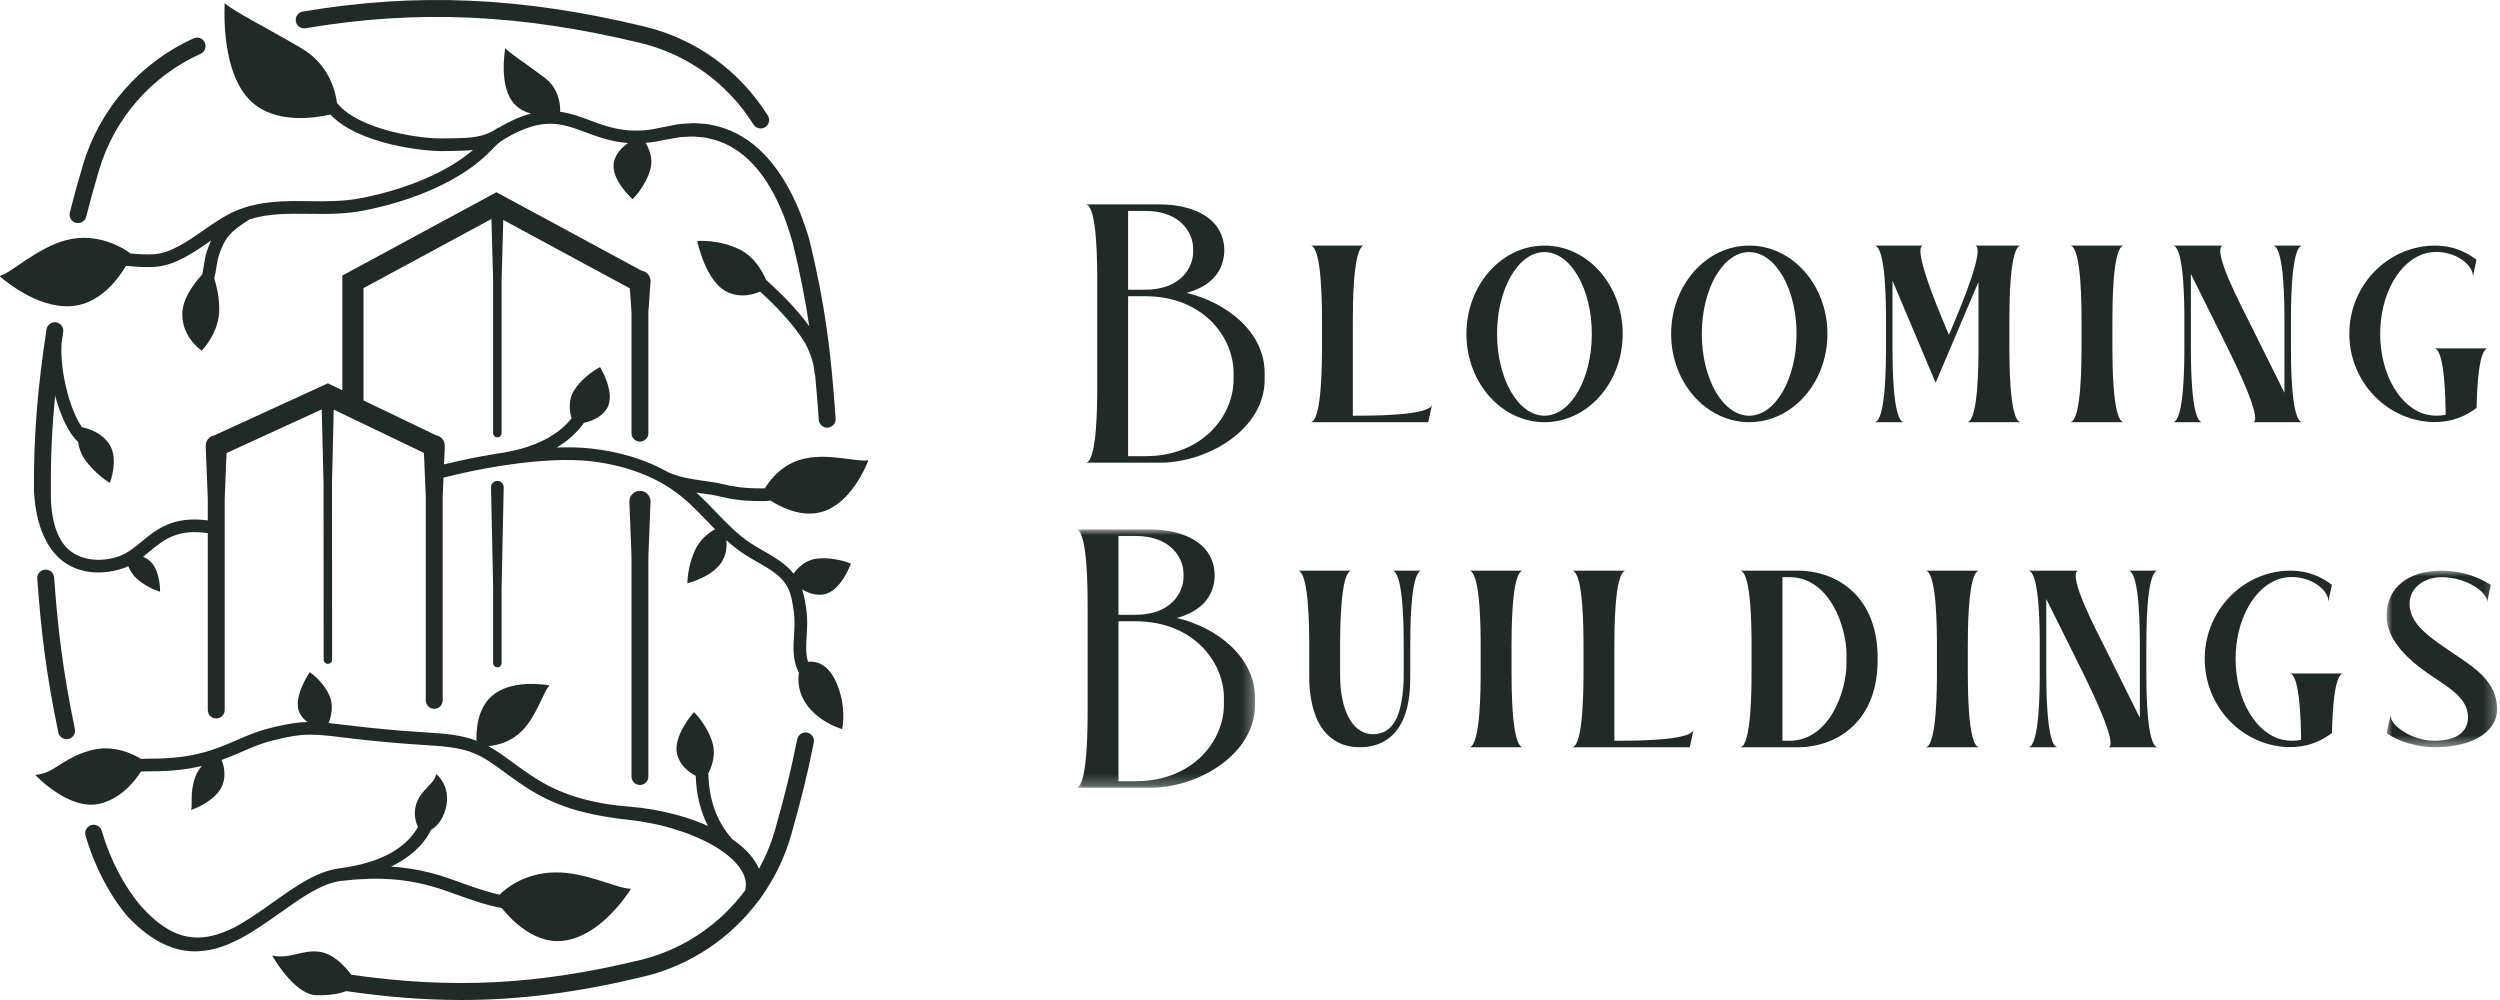 <?xml version="1.0" encoding="UTF-8"?>
<svg width="220px" height="88px" viewBox="0 0 220 88" version="1.1" xmlns="http://www.w3.org/2000/svg" xmlns:xlink="http://www.w3.org/1999/xlink">
    <title>logo</title>
    <defs>
        <polygon id="path-1" points="0 0 15.707 0 15.707 22.728 0 22.728"></polygon>
        <polygon id="path-3" points="0 0 9.73 0 9.73 15.541 0 15.541"></polygon>
    </defs>
    <g id="NEW" stroke="none" stroke-width="1" fill="none" fill-rule="evenodd">
        <g id="Homepage-(desktop)" transform="translate(-40, -24)">
            <g id="logo" transform="translate(40, 24)">
                <g id="Group-10" fill="#212A27">
                    <path d="M17.491,83.708 C20.045,83.591 22.423,81.909 24.633,80.34 C26.513,79.006 28.29,77.745 30.002,77.521 C33.33,77.131 35.901,77.327 38.6,78.175 C38.966,78.289 39.419,78.452 39.942,78.64 C41.269,79.118 42.795,79.666 44.149,79.911 C45.081,81.056 47.083,83.061 49.507,82.796 C52.693,82.447 55.022,78.984 55.484,78.288 C55.509,78.25 55.48,78.202 55.434,78.202 C54.32,78.199 51.499,76.71 48.803,76.772 C46.235,76.832 44.642,78.066 43.965,78.732 C42.754,78.464 41.379,77.97 40.32,77.59 C39.785,77.397 39.323,77.231 38.934,77.109 C37.433,76.638 35.969,76.362 34.415,76.26 C35.952,75.516 37.237,74.455 37.93,73.029 C38.398,72.751 38.94,72.216 39.215,71.185 C39.757,69.153 38.385,68.117 38.385,68.117 C38.243,69.009 37.039,69.441 36.622,70.784 C36.373,71.584 36.567,72.303 36.777,72.771 C35.976,74.224 34.123,75.86 29.874,76.412 C29.873,76.412 29.873,76.412 29.872,76.412 C29.872,76.412 29.872,76.412 29.871,76.412 C29.869,76.413 29.867,76.413 29.865,76.413 C27.875,76.671 25.986,78.011 23.987,79.43 C22.822,80.257 21.677,81.068 20.527,81.662 C19.933,81.948 19.329,82.185 18.714,82.336 C17.518,82.641 16.303,82.53 15.224,82.001 C14.147,81.484 13.204,80.637 12.368,79.694 C10.905,77.968 9.662,75.573 8.956,73.12 C8.843,72.725 8.431,72.496 8.035,72.61 C7.64,72.723 7.412,73.136 7.526,73.531 C8.288,76.182 9.64,78.781 11.236,80.661 C11.239,80.664 11.242,80.666 11.245,80.669 C11.249,80.674 11.251,80.679 11.256,80.683 C12.221,81.682 13.328,82.62 14.685,83.204 C15.358,83.496 16.096,83.673 16.838,83.713 C16.905,83.717 16.971,83.713 17.037,83.715 C17.095,83.716 17.154,83.719 17.211,83.719 C17.241,83.719 17.27,83.716 17.299,83.716 C17.363,83.714 17.427,83.712 17.491,83.708" id="Fill-1"></path>
                    <path d="M43.768,58.724 C43.974,58.724 44.14,58.557 44.14,58.352 L44.14,51.77 L44.326,42.889 L44.326,42.866 C44.319,42.558 44.064,42.313 43.756,42.319 C43.448,42.326 43.203,42.581 43.21,42.889 L43.396,51.776 L43.396,58.352 C43.396,58.557 43.562,58.724 43.768,58.724" id="Fill-3"></path>
                    <path d="M6.68,19.608 C6.741,19.624 6.803,19.631 6.863,19.631 C7.196,19.631 7.499,19.407 7.584,19.07 C7.934,17.692 8.319,16.298 8.728,14.93 C10.083,10.398 13.336,6.682 17.653,4.733 C18.027,4.564 18.194,4.123 18.025,3.748 C17.855,3.374 17.415,3.208 17.04,3.376 C12.33,5.503 8.781,9.558 7.302,14.503 C6.887,15.892 6.497,17.305 6.142,18.704 C6.04,19.103 6.282,19.508 6.68,19.608" id="Fill-5"></path>
                    <path d="M56.315,69.079 C56.725,69.079 57.059,68.746 57.059,68.335 L57.059,48.953 L57.245,44.162 C57.246,44.139 57.246,44.113 57.245,44.09 C57.225,43.576 56.792,43.176 56.279,43.196 C55.765,43.216 55.365,43.648 55.384,44.162 L55.57,48.953 L55.57,68.335 C55.57,68.746 55.904,69.079 56.315,69.079" id="Fill-43"></path>
                    <path d="M73.533,59.925 C72.794,58.349 71.752,58.166 71.105,58.235 C70.89,57.548 70.933,56.821 70.985,55.988 C71.029,55.282 71.079,54.482 70.956,53.634 C70.875,53.074 70.783,52.463 70.59,51.87 C70.682,51.925 70.778,51.978 70.879,52.027 C71.326,52.245 71.853,52.391 72.413,52.319 C73.988,52.118 74.879,49.598 74.879,49.598 C74.879,49.598 73.417,48.965 71.842,49.167 C70.855,49.293 70.195,49.981 69.839,50.477 C69.135,49.599 68.148,49.027 67.183,48.477 C66.782,48.247 66.404,48.032 66.045,47.795 C64.92,47.051 63.987,46.082 63,45.056 C62.449,44.482 61.882,43.895 61.276,43.347 C61.484,43.378 61.691,43.408 61.897,43.438 C62.137,43.471 62.377,43.505 62.617,43.542 C62.926,43.59 63.201,43.653 63.492,43.719 C64.265,43.895 65.14,44.095 66.978,44.095 L67.067,44.095 C67.328,44.094 67.574,44.077 67.813,44.054 C68.808,44.686 70.611,45.564 72.365,45.035 C74.834,44.292 76.141,41.192 76.398,40.57 C76.412,40.536 76.382,40.502 76.346,40.509 C75.463,40.669 73,39.894 70.876,40.338 C68.892,40.751 67.784,42.185 67.311,42.97 C67.229,42.973 67.149,42.978 67.063,42.978 C65.29,42.981 64.503,42.804 63.74,42.631 C63.443,42.562 63.136,42.493 62.786,42.439 C62.543,42.401 62.298,42.367 62.054,42.332 C60.886,42.167 59.783,42.011 58.779,41.542 C56.839,40.45 54.524,39.739 51.971,39.465 C51.1,39.371 50.094,39.345 48.994,39.382 C49.983,38.79 50.788,38.063 51.386,37.212 C51.634,37.156 51.909,37.077 52.183,36.956 C52.643,36.753 53.097,36.442 53.398,35.966 C54.245,34.624 52.805,32.304 52.805,32.304 C52.805,32.304 51.365,33.019 50.518,34.36 C49.969,35.231 50.123,36.22 50.299,36.81 C48.784,38.743 46.185,39.52 44.309,39.831 C44.142,39.856 43.976,39.88 43.808,39.907 C43.772,39.912 43.733,39.918 43.697,39.923 C43.683,39.924 43.669,39.93 43.655,39.932 C42.166,40.173 40.623,40.486 39.076,40.868 L39.141,39.314 C39.141,39.306 39.142,39.299 39.142,39.291 L39.143,39.259 C39.144,39.234 39.144,39.207 39.143,39.181 C39.124,38.736 38.796,38.378 38.374,38.304 L31.988,35.238 L31.988,25.356 L43.245,19.271 L43.396,24.689 L43.396,38.117 C43.396,38.322 43.562,38.489 43.768,38.489 C43.973,38.489 44.14,38.322 44.14,38.117 L44.14,24.689 L44.288,19.357 L55.425,25.378 L55.57,27.465 L55.57,38.117 C55.57,38.528 55.904,38.861 56.314,38.861 C56.726,38.861 57.059,38.528 57.059,38.117 L57.059,27.465 L57.238,24.908 C57.24,24.892 57.24,24.877 57.241,24.861 L57.245,24.802 C57.248,24.761 57.248,24.714 57.245,24.672 C57.214,24.224 56.87,23.872 56.442,23.813 L43.686,16.917 L30.127,24.247 L30.127,34.344 L28.855,33.733 L18.871,38.308 C18.418,38.387 18.08,38.787 18.099,39.259 L18.1,39.278 C18.1,39.284 18.101,39.29 18.101,39.296 L18.285,43.903 L18.285,45.795 C15.225,45.389 13.763,46.587 12.465,47.658 C11.753,48.246 11.081,48.8 10.178,49.05 C8.665,49.469 7.215,49.266 6.201,48.494 C6.049,48.378 5.907,48.249 5.773,48.108 C5.746,48.077 5.719,48.045 5.693,48.013 C5.68,47.999 5.669,47.982 5.657,47.968 C5.602,47.898 5.55,47.827 5.501,47.753 C4.643,46.474 4.452,44.785 4.474,43.157 L4.474,43.151 L4.474,43.15 C4.455,40.071 4.597,37.397 4.851,34.812 C5.327,36.603 6.061,38.176 6.879,38.885 C6.934,39.351 7.087,39.884 7.436,40.392 C8.353,41.725 9.667,42.497 9.667,42.497 C9.667,42.497 10.506,40.375 9.589,39.043 C9.263,38.568 8.836,38.244 8.42,38.022 C7.953,37.772 7.5,37.653 7.224,37.599 C6.2,36.178 5.265,32.821 5.416,30.206 C5.464,29.876 5.512,29.545 5.562,29.211 C5.623,28.805 5.343,28.426 4.936,28.365 C4.528,28.3 4.151,28.584 4.09,28.991 C4.087,29.015 4.083,29.039 4.079,29.064 C4.067,29.112 4.059,29.162 4.056,29.214 L4.056,29.222 L4.056,29.225 C3.387,33.731 2.951,37.853 2.986,43.175 C2.986,43.175 2.986,43.176 2.986,43.177 C2.986,43.179 2.986,43.181 2.986,43.183 C3.034,44.082 3.153,44.989 3.387,45.882 C3.55,46.466 3.764,47.05 4.062,47.597 C4.1,47.671 4.142,47.74 4.182,47.811 C4.192,47.827 4.201,47.843 4.211,47.859 C4.563,48.466 4.995,48.98 5.524,49.382 C6.389,50.041 7.481,50.38 8.664,50.38 C9.251,50.38 9.861,50.296 10.476,50.126 C10.766,50.046 11.033,49.942 11.285,49.823 C11.435,50.195 11.675,50.607 12.06,50.945 C13.008,51.777 14.087,52.07 14.087,52.07 C14.087,52.07 14.133,50.192 13.185,49.361 C12.995,49.194 12.794,49.076 12.596,48.988 C12.794,48.834 12.986,48.676 13.176,48.519 C14.421,47.492 15.605,46.519 18.285,46.92 L18.285,62.481 C18.285,62.892 18.619,63.225 19.03,63.225 C19.441,63.225 19.774,62.892 19.774,62.481 L19.774,43.903 L19.936,39.867 L28.312,36.03 L28.472,42.545 L28.481,58.049 C28.481,58.254 28.648,58.421 28.853,58.421 L28.854,58.421 C29.059,58.421 29.226,58.254 29.226,58.048 L29.216,42.544 L29.368,36.044 L37.307,39.856 L37.469,43.734 L37.469,61.634 C37.469,62.045 37.802,62.378 38.213,62.378 C38.624,62.378 38.957,62.045 38.957,61.634 L38.957,43.734 L39.028,42.033 C40.681,41.615 42.333,41.273 43.916,41.019 C44.175,40.985 44.43,40.946 44.679,40.903 C47.459,40.499 49.982,40.373 51.852,40.574 C55.036,40.917 57.812,41.971 59.88,43.621 C60.703,44.278 61.462,45.067 62.196,45.83 C62.435,46.078 62.676,46.329 62.922,46.577 C62.383,46.881 61.631,47.437 61.199,48.336 C60.475,49.843 60.49,51.33 60.49,51.33 C60.49,51.33 62.918,50.733 63.642,49.225 C63.899,48.69 63.962,48.163 63.937,47.706 C63.934,47.647 63.926,47.593 63.92,47.537 C64.393,47.964 64.89,48.369 65.429,48.726 C65.819,48.983 66.231,49.218 66.629,49.446 C67.716,50.066 68.743,50.653 69.278,51.626 C69.629,52.263 69.742,53.041 69.851,53.794 C69.958,54.528 69.913,55.235 69.871,55.918 C69.803,57 69.738,58.104 70.3,59.198 C70.192,59.947 70.241,61.109 71.165,62.241 C72.347,63.688 74.113,64.163 74.113,64.163 C74.113,64.163 74.568,62.132 73.533,59.925" id="Fill-45"></path>
                    <path d="M8.854,70.709 C9.829,70.452 10.616,69.919 11.225,69.339 C11.743,68.847 12.131,68.322 12.399,67.902 C12.719,67.885 13.059,67.874 13.435,67.874 C15.195,67.873 16.588,67.684 17.762,67.403 C17.52,67.686 17.302,68.027 17.161,68.432 C16.674,69.831 16.99,71.009 16.787,71.294 C16.787,71.294 19.045,70.536 19.584,69.065 C19.776,68.543 19.783,68.044 19.712,67.618 C19.665,67.335 19.584,67.084 19.499,66.88 C20.145,66.646 20.729,66.393 21.288,66.151 C22.166,65.771 22.994,65.411 23.94,65.179 C24.781,64.973 25.651,64.759 26.511,64.685 C27.678,64.584 28.898,64.736 30.076,64.882 L30.344,64.915 C32.64,65.198 34.974,65.415 37.28,65.56 L37.503,65.573 C38.951,65.664 40.448,65.757 41.75,66.301 C42.668,66.685 43.478,67.278 44.335,67.906 C44.526,68.047 44.719,68.188 44.912,68.326 L44.952,68.355 C46.698,69.604 48.818,71.117 53.137,71.842 C53.165,71.847 53.193,71.854 53.221,71.859 L54.257,72.02 L55.296,72.143 C55.959,72.211 56.618,72.311 57.272,72.441 C58.578,72.703 59.863,73.078 61.083,73.583 C62.294,74.091 63.469,74.725 64.386,75.566 C64.842,75.983 65.222,76.457 65.441,76.958 C65.545,77.209 65.614,77.463 65.636,77.716 C65.649,77.925 65.625,78.134 65.582,78.342 C63.34,81.363 60.097,83.575 56.344,84.482 C47.326,86.66 39.92,87.061 30.917,85.778 C30.318,84.985 29.287,83.892 28.071,83.748 C26.546,83.567 25.52,84.423 23.952,84.089 C23.952,84.089 25.81,87.428 27.754,87.574 C29.018,87.621 29.891,87.438 30.473,87.219 C34.028,87.737 37.338,88 40.586,88 C45.843,88 50.947,87.316 56.694,85.929 C60.786,84.94 64.324,82.529 66.771,79.238 C66.843,79.172 66.904,79.093 66.947,79.001 C68.133,77.349 69.052,75.487 69.625,73.47 C70.512,70.347 71.07,68.069 71.613,65.346 C71.694,64.943 71.433,64.551 71.03,64.471 C70.628,64.39 70.234,64.652 70.154,65.055 C69.618,67.735 69.069,69.981 68.193,73.063 C67.853,74.258 67.376,75.392 66.792,76.456 C66.78,76.426 66.769,76.395 66.755,76.365 C66.403,75.616 65.88,75.022 65.318,74.528 C65.043,74.289 64.758,74.07 64.466,73.868 C63.103,72.361 62.385,70.428 62.335,68.105 C62.335,68.088 62.331,68.072 62.329,68.056 C62.638,67.463 63.009,66.459 62.713,65.415 C62.247,63.777 61.068,62.667 61.068,62.667 C61.068,62.667 59.137,64.803 59.602,66.441 C59.768,67.023 60.118,67.464 60.501,67.791 C60.743,67.997 60.996,68.155 61.224,68.276 C61.278,69.92 61.637,71.391 62.295,72.68 C62.054,72.574 61.812,72.471 61.568,72.374 C60.245,71.861 58.879,71.497 57.494,71.252 C56.801,71.131 56.103,71.041 55.401,70.985 L54.397,70.889 L53.412,70.759 C49.297,70.088 47.347,68.696 45.602,67.447 L45.562,67.418 C45.372,67.282 45.183,67.144 44.995,67.006 C44.353,66.535 43.695,66.054 42.978,65.659 C43.803,65.583 44.987,65.287 45.955,64.296 C47.234,62.988 47.803,60.919 48.318,60.365 C48.338,60.342 48.329,60.306 48.298,60.302 C47.74,60.217 44.948,59.81 43.3,61.233 C41.991,62.362 41.898,64.29 41.933,65.179 C40.528,64.649 39.027,64.55 37.572,64.459 L37.35,64.446 C35.066,64.302 32.755,64.088 30.48,63.807 L30.214,63.775 C29.786,63.721 29.353,63.667 28.917,63.624 C29.136,63.062 29.383,62.107 29.004,61.238 C28.422,59.904 27.256,59.152 27.256,59.152 C27.256,59.152 25.753,61.336 26.335,62.67 C26.503,63.054 26.77,63.333 27.064,63.54 C26.848,63.545 26.632,63.554 26.415,63.573 C25.468,63.654 24.556,63.878 23.674,64.095 C22.636,64.349 21.766,64.727 20.844,65.127 C18.996,65.928 17.085,66.756 13.435,66.757 C13.069,66.757 12.734,66.768 12.414,66.785 C11.631,66.305 9.881,65.47 7.877,66.057 C5.346,66.799 4.8,68.069 3.1,68.189 C3.1,68.189 6.114,71.433 8.854,70.709" id="Fill-47"></path>
                    <path d="M6.766,26.877 C8.931,26.489 10.377,24.592 11.091,23.394 C11.705,23.45 12.333,23.505 12.969,23.505 C13.201,23.505 13.435,23.497 13.669,23.48 C15.423,23.35 17.016,22.245 18.557,21.175 C18.564,21.17 18.572,21.165 18.579,21.159 C18.46,21.418 18.347,21.704 18.232,22.029 C18.072,22.486 18.002,22.941 17.934,23.381 C17.892,23.65 17.849,23.91 17.788,24.161 C17.071,24.941 16.037,26.3 16.04,27.664 C16.042,28.406 16.259,29.024 16.538,29.512 C17.044,30.398 17.753,30.858 17.753,30.858 C17.753,30.858 19.3,29.296 19.296,27.211 C19.293,26.133 19.07,25.179 18.855,24.507 C18.937,24.187 18.988,23.866 19.037,23.551 C19.1,23.144 19.16,22.759 19.286,22.399 C19.812,20.902 20.2,20.447 21.883,19.355 C21.905,19.341 21.924,19.324 21.944,19.307 C23.633,18.778 25.359,18.796 27.173,18.818 C28.734,18.837 30.354,18.856 32.042,18.523 C36.651,17.611 40.615,15.792 42.918,13.532 C43.026,13.425 43.133,13.316 43.24,13.207 C43.606,12.831 43.952,12.476 44.406,12.226 C47.755,10.232 49.423,10.853 51.535,11.641 C52.618,12.045 53.79,12.479 55.274,12.585 C55.15,12.671 55.027,12.762 54.906,12.868 C54.53,13.2 54.19,13.633 54.043,14.182 C53.631,15.725 55.668,17.529 55.668,17.529 C55.668,17.529 56.825,16.414 57.238,14.871 C57.485,13.947 57.134,13.103 56.812,12.573 C57.341,12.529 57.908,12.441 58.518,12.301 L59.318,12.161 L59.831,12.071 C60.002,12.052 60.174,12.053 60.345,12.042 C60.688,12.025 61.032,11.994 61.368,12.043 C61.707,12.073 62.048,12.083 62.372,12.178 C63.694,12.448 64.899,13.126 65.883,14.067 C66.873,15.007 67.655,16.183 68.283,17.438 C68.908,18.692 69.387,20.031 69.768,21.398 C70.427,24.119 70.879,26.435 71.215,28.711 C70.081,27.131 68.613,25.709 67.417,24.625 C67.084,23.859 66.366,22.576 65.094,21.953 C63.214,21.033 61.354,21.209 61.354,21.209 C61.354,21.209 62.081,24.756 63.961,25.676 C64.629,26.004 65.288,26.043 65.86,25.958 C66.254,25.9 66.606,25.782 66.891,25.659 C68.193,26.856 69.82,28.489 70.862,30.214 C71.302,31.062 71.628,31.959 71.681,32.822 C71.683,32.852 71.688,32.886 71.694,32.917 C71.703,32.967 71.718,33.015 71.737,33.061 C71.853,34.288 71.955,35.565 72.052,36.944 C72.08,37.336 72.407,37.636 72.794,37.636 C72.811,37.636 72.829,37.635 72.847,37.634 C73.257,37.605 73.566,37.25 73.537,36.839 C73.127,31.026 72.655,26.986 71.211,21.035 C71.21,21.03 71.208,21.026 71.207,21.022 C71.205,21.016 71.205,21.01 71.203,21.004 C70.771,19.566 70.233,18.15 69.525,16.802 C68.816,15.458 67.929,14.171 66.771,13.114 C65.622,12.057 64.165,11.272 62.606,10.992 C62.221,10.892 61.827,10.884 61.435,10.859 C61.042,10.814 60.655,10.854 60.266,10.882 C60.073,10.898 59.877,10.903 59.686,10.929 L59.259,11.012 C59.03,11.05 58.799,11.094 58.566,11.148 L58.026,11.254 C57.735,11.322 57.443,11.374 57.15,11.415 C54.902,11.702 53.391,11.142 51.925,10.595 C51.066,10.275 50.224,9.964 49.294,9.835 C49.315,9.27 49.228,7.809 47.901,6.814 C46.226,5.558 44.867,4.696 44.461,4.234 C44.423,4.502 43.896,7.582 45.221,9.101 C45.632,9.573 46.179,9.845 46.737,9.997 C45.909,10.21 44.99,10.591 43.935,11.21 C43.869,11.226 43.805,11.253 43.747,11.293 C42.542,12.13 41.335,12.146 39.663,12.169 C39.428,12.172 39.186,12.175 38.935,12.181 C37.288,12.234 31.631,11.525 29.657,9.058 C29.489,7.847 28.865,5.624 26.553,4.264 C23.251,2.322 20.605,1.031 19.772,0.275 C19.759,0.768 19.429,6.478 22.147,8.971 C24.259,10.908 27.658,10.402 29.07,10.08 C31.613,12.745 37.36,13.298 38.85,13.298 C38.89,13.298 38.927,13.298 38.961,13.297 C39.208,13.291 39.446,13.288 39.678,13.285 C40.376,13.276 41.016,13.266 41.626,13.199 C39.418,15.095 35.899,16.621 31.826,17.427 C30.252,17.739 28.693,17.721 27.186,17.702 C25.067,17.675 22.879,17.65 20.725,18.564 C19.787,18.962 18.838,19.621 17.92,20.258 C16.502,21.242 15.036,22.26 13.587,22.367 C12.9,22.418 12.212,22.372 11.497,22.309 C10.971,21.916 8.653,20.371 5.782,21.144 C3.273,21.818 1.07,23.954 0.042,24.26 C-0.001,24.272 -0.015,24.324 0.019,24.352 C0.634,24.867 3.727,27.421 6.766,26.877" id="Fill-49"></path>
                    <path d="M26.889,2.485 C36.684,0.828 45.768,1.227 56.345,3.778 C60.488,4.777 64.026,7.327 66.308,10.959 C66.449,11.183 66.691,11.306 66.938,11.306 C67.073,11.306 67.211,11.27 67.334,11.192 C67.682,10.974 67.786,10.514 67.568,10.166 C65.078,6.204 61.217,3.421 56.694,2.331 C45.911,-0.269 36.644,-0.675 26.641,1.018 C26.236,1.086 25.963,1.47 26.031,1.875 C26.1,2.28 26.481,2.554 26.889,2.485" id="Fill-51"></path>
                    <path d="M5.859,65.046 C5.909,65.046 5.96,65.041 6.012,65.031 C6.414,64.947 6.673,64.553 6.589,64.15 C5.5,58.93 5.083,55.178 4.762,50.815 C4.732,50.405 4.375,50.096 3.965,50.128 C3.555,50.158 3.247,50.514 3.278,50.925 C3.603,55.348 4.026,59.153 5.131,64.454 C5.205,64.805 5.514,65.046 5.859,65.046" id="Fill-53"></path>
                </g>
                <g id="Group-8" transform="translate(94.735, 17.988)">
                    <path d="M13.818,15.411 C13.818,18.56 11.136,22.156 6.039,22.156 L4.539,22.156 L4.539,8.079 L6.038,8.079 C11.136,8.079 13.818,11.675 13.818,14.824 L13.818,15.411 Z M4.539,0.572 L6.039,0.572 C9.244,0.573 10.262,2.61 10.262,3.884 L10.262,4.195 C10.262,5.47 9.243,7.507 6.037,7.507 L4.539,7.507 L4.539,0.572 Z M9.675,7.788 C11.424,7.319 12.897,6.235 13,4.195 L13,3.884 C12.852,0.962 9.893,8.31908686e-13 7.34,8.31908686e-13 L0.848,8.31908686e-13 C1.822,0.203 1.822,5.333 1.822,6.687 L1.822,16.041 C1.822,17.394 1.822,22.526 0.848,22.728 L7.34,22.728 C11.519,22.728 16.555,19.825 16.555,15.411 L16.555,14.825 C16.555,11.215 13.188,8.616 9.675,7.788 L9.675,7.788 Z" id="Fill-7" fill="#212A27"></path>
                    <path d="M24.598,18.594 L24.316,18.594 L24.316,10.31 C24.316,8.958 24.316,3.827 25.29,3.624 L20.625,3.624 C21.599,3.827 21.599,8.958 21.599,10.31 L21.599,12.479 C21.599,13.832 21.599,18.963 20.625,19.165 L30.949,19.165 L31.285,17.62 C31.083,18.593 25.951,18.594 24.598,18.594" id="Fill-9" fill="#212A27"></path>
                    <path d="M41.177,18.594 C38.876,18.594 37.008,15.368 37.008,11.395 C37.008,7.422 38.876,4.196 41.177,4.196 C43.477,4.196 45.345,7.422 45.345,11.395 C45.345,15.368 43.477,18.593 41.177,18.594 M48.062,11.395 C48.062,7.106 44.982,3.624 41.186,3.624 L41.183,3.624 L41.18,3.624 C37.387,3.628 34.31,7.109 34.31,11.395 C34.31,15.683 37.391,19.165 41.186,19.165 C44.982,19.165 48.062,15.683 48.062,11.395" id="Fill-11" fill="#212A27"></path>
                    <path d="M55.024,11.395 C55.024,7.422 56.892,4.196 59.192,4.196 C61.493,4.196 63.361,7.422 63.361,11.395 C63.361,15.367 61.493,18.593 59.192,18.594 C56.892,18.594 55.024,15.367 55.024,11.395 M66.079,11.395 C66.079,7.106 62.996,3.624 59.202,3.624 L59.199,3.624 L59.195,3.624 C55.402,3.628 52.325,7.108 52.325,11.395 C52.325,15.684 55.406,19.165 59.202,19.165 C62.996,19.165 66.079,15.684 66.079,11.395" id="Fill-13" fill="#212A27"></path>
                    <path d="M83.064,3.624 L79.085,3.624 C79.973,3.826 77.836,8.948 77.269,10.306 L76.77,11.481 L76.276,10.31 C75.715,8.957 73.588,3.826 74.478,3.624 L70.26,3.624 C71.221,3.824 71.233,8.824 71.233,10.252 L71.233,12.538 C71.233,13.966 71.221,18.965 70.26,19.165 L72.779,19.165 C71.805,18.963 71.805,13.831 71.805,12.479 L71.805,6.712 L75.6,15.695 L77.08,12.214 L79.373,6.82 L79.373,12.552 C79.373,13.999 79.357,18.966 78.4,19.165 L83.064,19.165 C82.09,18.963 82.09,13.831 82.09,12.479 L82.09,10.31 C82.09,8.957 82.09,3.826 83.064,3.624" id="Fill-15" fill="#212A27"></path>
                    <path d="M92.13,3.624 L87.465,3.624 C88.439,3.826 88.439,8.957 88.439,10.31 L88.439,12.479 C88.439,13.831 88.439,18.963 87.465,19.165 L92.13,19.165 C91.157,18.963 91.157,13.831 91.157,12.479 L91.157,10.31 C91.157,8.957 91.157,3.826 92.13,3.624" id="Fill-17" fill="#212A27"></path>
                    <path d="M98.062,12.479 L98.062,6.117 L101.228,12.486 C101.898,13.848 104.413,18.963 103.541,19.165 L107.841,19.165 C106.867,18.963 106.867,13.831 106.867,12.479 L106.867,10.31 C106.867,8.957 106.867,3.827 107.841,3.624 L105.322,3.624 C106.295,3.827 106.295,8.957 106.295,10.31 L106.295,16.574 L103.181,10.31 C102.533,9.006 99.923,4.087 100.84,3.624 L96.516,3.624 C97.489,3.827 97.489,8.957 97.489,10.31 L97.489,12.479 C97.489,13.831 97.489,18.963 96.516,19.165 L99.035,19.165 C98.062,18.963 98.062,13.831 98.062,12.479" id="Fill-19" fill="#212A27"></path>
                    <path d="M120.878,19.008 C121.689,18.824 122.48,18.458 123.206,17.903 C123.246,15.877 123.419,12.828 124.166,12.673 L119.515,12.673 C120.342,12.845 120.466,16.569 120.484,18.515 C119.937,18.61 119.439,18.625 118.901,18.514 C116.538,18.014 114.722,15.014 114.722,11.388 C114.722,7.901 116.402,4.993 118.633,4.331 C119.288,4.155 119.901,4.141 120.557,4.283 C122.118,4.626 123.008,5.757 122.864,6.416 L123.2,4.87 C122.416,4.271 121.556,3.893 120.676,3.726 C119.948,3.593 119.207,3.596 118.496,3.7 L118.496,3.701 C114.823,4.251 112.006,7.484 112.006,11.389 C112.006,15.45 115.055,18.785 118.943,19.13 C119.578,19.188 120.292,19.139 120.878,19.008" id="Fill-21" fill="#212A27"></path>
                    <g id="Group-25" transform="translate(0, 28.605)">
                        <mask id="mask-2" fill="white">
                            <use xlink:href="#path-1"></use>
                        </mask>
                        <g id="Clip-24"></g>
                        <path d="M12.97,15.411 C12.97,18.56 10.288,22.156 5.191,22.156 L3.691,22.156 L3.691,8.079 L5.19,8.079 C10.288,8.079 12.97,11.675 12.97,14.824 L12.97,15.411 Z M3.691,0.572 L5.191,0.572 C8.396,0.573 9.414,2.61 9.414,3.884 L9.414,4.195 C9.414,5.47 8.395,7.507 5.189,7.507 L3.691,7.507 L3.691,0.572 Z M8.827,7.788 C10.575,7.319 12.049,6.235 12.152,4.195 L12.152,3.884 C12.004,0.962 9.045,0 6.492,0 L-0,0 C0.974,0.203 0.974,5.333 0.974,6.687 L0.974,16.041 C0.974,17.394 0.974,22.526 -0,22.728 L6.492,22.728 C10.671,22.728 15.707,19.825 15.707,15.411 L15.707,14.825 C15.707,11.215 12.34,8.616 8.827,7.788 L8.827,7.788 Z" id="Fill-23" fill="#212A27" mask="url(#mask-2)"></path>
                    </g>
                    <path d="M28.791,38.916 L28.791,41.541 C28.791,42.493 28.651,44.01 28.261,44.995 C27.757,46.216 26.977,46.622 26.109,46.622 C24.142,46.622 23.203,44.238 23.197,41.521 L23.197,38.841 C23.197,37.395 23.212,32.429 24.17,32.229 L19.505,32.229 C20.479,32.432 20.479,37.563 20.479,38.916 L20.479,41.521 C20.479,42.898 20.665,44.035 21.06,45.068 C21.617,46.47 22.785,47.77 24.926,47.77 C27.056,47.77 28.229,46.572 28.79,45.213 C29.35,43.854 29.368,42.329 29.368,41.52 L29.368,38.916 C29.368,37.563 29.362,32.432 30.336,32.229 L27.817,32.229 C28.791,32.432 28.791,37.563 28.791,38.916" id="Fill-26" fill="#212A27"></path>
                    <path d="M39.253,32.229 L34.589,32.229 C35.562,32.431 35.562,37.562 35.562,38.916 L35.562,41.084 C35.562,42.437 35.562,47.568 34.589,47.77 L39.253,47.77 C38.28,47.568 38.28,42.437 38.28,41.084 L38.28,38.916 C38.28,37.562 38.28,32.431 39.253,32.229" id="Fill-28" fill="#212A27"></path>
                    <path d="M47.613,47.199 L47.33,47.199 L47.33,38.915 C47.33,37.563 47.33,32.432 48.304,32.229 L43.639,32.229 C44.613,32.432 44.613,37.563 44.613,38.915 L44.613,41.084 C44.613,42.437 44.613,47.568 43.639,47.77 L53.963,47.77 L54.299,46.225 C54.096,47.198 48.965,47.199 47.613,47.199" id="Fill-30" fill="#212A27"></path>
                    <path d="M67.756,40.395 C67.756,42.814 66.276,47.198 62.726,47.198 L62.119,47.198 L62.119,32.801 L62.726,32.801 C66.276,32.801 67.756,37.185 67.756,39.605 L67.756,40.395 Z M63.532,32.229 L63.531,32.229 L58.428,32.229 C59.401,32.432 59.401,37.563 59.401,38.915 L59.401,41.084 C59.401,42.437 59.401,47.568 58.428,47.77 L63.532,47.77 C66.449,47.77 70.346,45.944 70.494,40.395 L70.494,39.605 C70.346,34.055 66.449,32.229 63.532,32.229 L63.532,32.229 Z" id="Fill-32" fill="#212A27"></path>
                    <path d="M79.405,32.229 L74.741,32.229 C75.715,32.431 75.715,37.562 75.715,38.916 L75.715,41.084 C75.715,42.437 75.715,47.568 74.741,47.77 L79.405,47.77 C78.432,47.568 78.432,42.437 78.432,41.084 L78.432,38.916 C78.432,37.562 78.432,32.431 79.405,32.229" id="Fill-34" fill="#212A27"></path>
                    <path d="M95.116,32.229 L92.597,32.229 C93.571,32.431 93.571,37.562 93.571,38.916 L93.571,45.18 L90.456,38.916 C89.809,37.611 87.199,32.692 88.116,32.229 L83.791,32.229 C84.764,32.431 84.764,37.562 84.764,38.916 L84.764,41.084 C84.764,42.437 84.764,47.568 83.791,47.77 L86.311,47.77 C85.337,47.568 85.337,42.437 85.337,41.084 L85.337,34.722 L88.504,41.091 C89.173,42.453 91.688,47.568 90.816,47.77 L95.116,47.77 C94.143,47.568 94.143,42.437 94.143,41.084 L94.143,38.916 C94.143,37.562 94.143,32.431 95.116,32.229" id="Fill-36" fill="#212A27"></path>
                    <path d="M107.76,47.12 C107.213,47.215 106.714,47.231 106.177,47.119 C103.814,46.619 101.998,43.619 101.998,39.994 C101.998,36.506 103.677,33.598 105.908,32.936 C106.563,32.761 107.176,32.745 107.833,32.888 C109.394,33.232 110.283,34.361 110.14,35.02 L110.476,33.475 C109.691,32.876 108.831,32.499 107.952,32.331 C107.222,32.198 106.483,32.201 105.771,32.305 L105.771,32.306 C102.099,32.857 99.28,36.089 99.28,39.994 C99.28,44.055 102.331,47.39 106.218,47.735 C106.853,47.793 107.567,47.744 108.154,47.613 C108.964,47.428 109.756,47.063 110.481,46.508 C110.522,44.483 110.694,41.433 111.442,41.277 L106.791,41.277 C107.618,41.45 107.742,45.174 107.76,47.12" id="Fill-38" fill="#212A27"></path>
                    <g id="Group-42" transform="translate(115.285, 32.229)">
                        <mask id="mask-4" fill="white">
                            <use xlink:href="#path-3"></use>
                        </mask>
                        <g id="Clip-41"></g>
                        <path d="M5.941,7.327 C5.453,6.998 4.931,6.642 4.464,6.306 C3.224,5.411 2.023,4.366 2.023,2.923 C2.023,1.385 3.46,0.588 4.817,0.572 C7.141,0.572 9.004,2.025 8.836,2.798 L9.172,1.251 C7.608,0.276 6.156,0.012 4.817,0 L4.816,0 C2.031,0 0,1.415 0,3.955 C0,5.698 1.211,7.222 3.049,8.615 C3.561,9.003 4.047,9.321 4.547,9.654 C5.913,10.563 7.164,11.455 7.164,12.896 C7.164,14.092 6.292,14.969 4.188,14.969 C2.171,14.951 0.342,13.604 0.342,12.743 L0,14.284 C1.078,15.109 2.968,15.541 4.188,15.541 C7.848,15.541 9.73,13.996 9.73,12.206 C9.73,9.817 7.803,8.572 5.941,7.327" id="Fill-40" fill="#212A27" mask="url(#mask-4)"></path>
                    </g>
                </g>
            </g>
        </g>
    </g>
</svg>